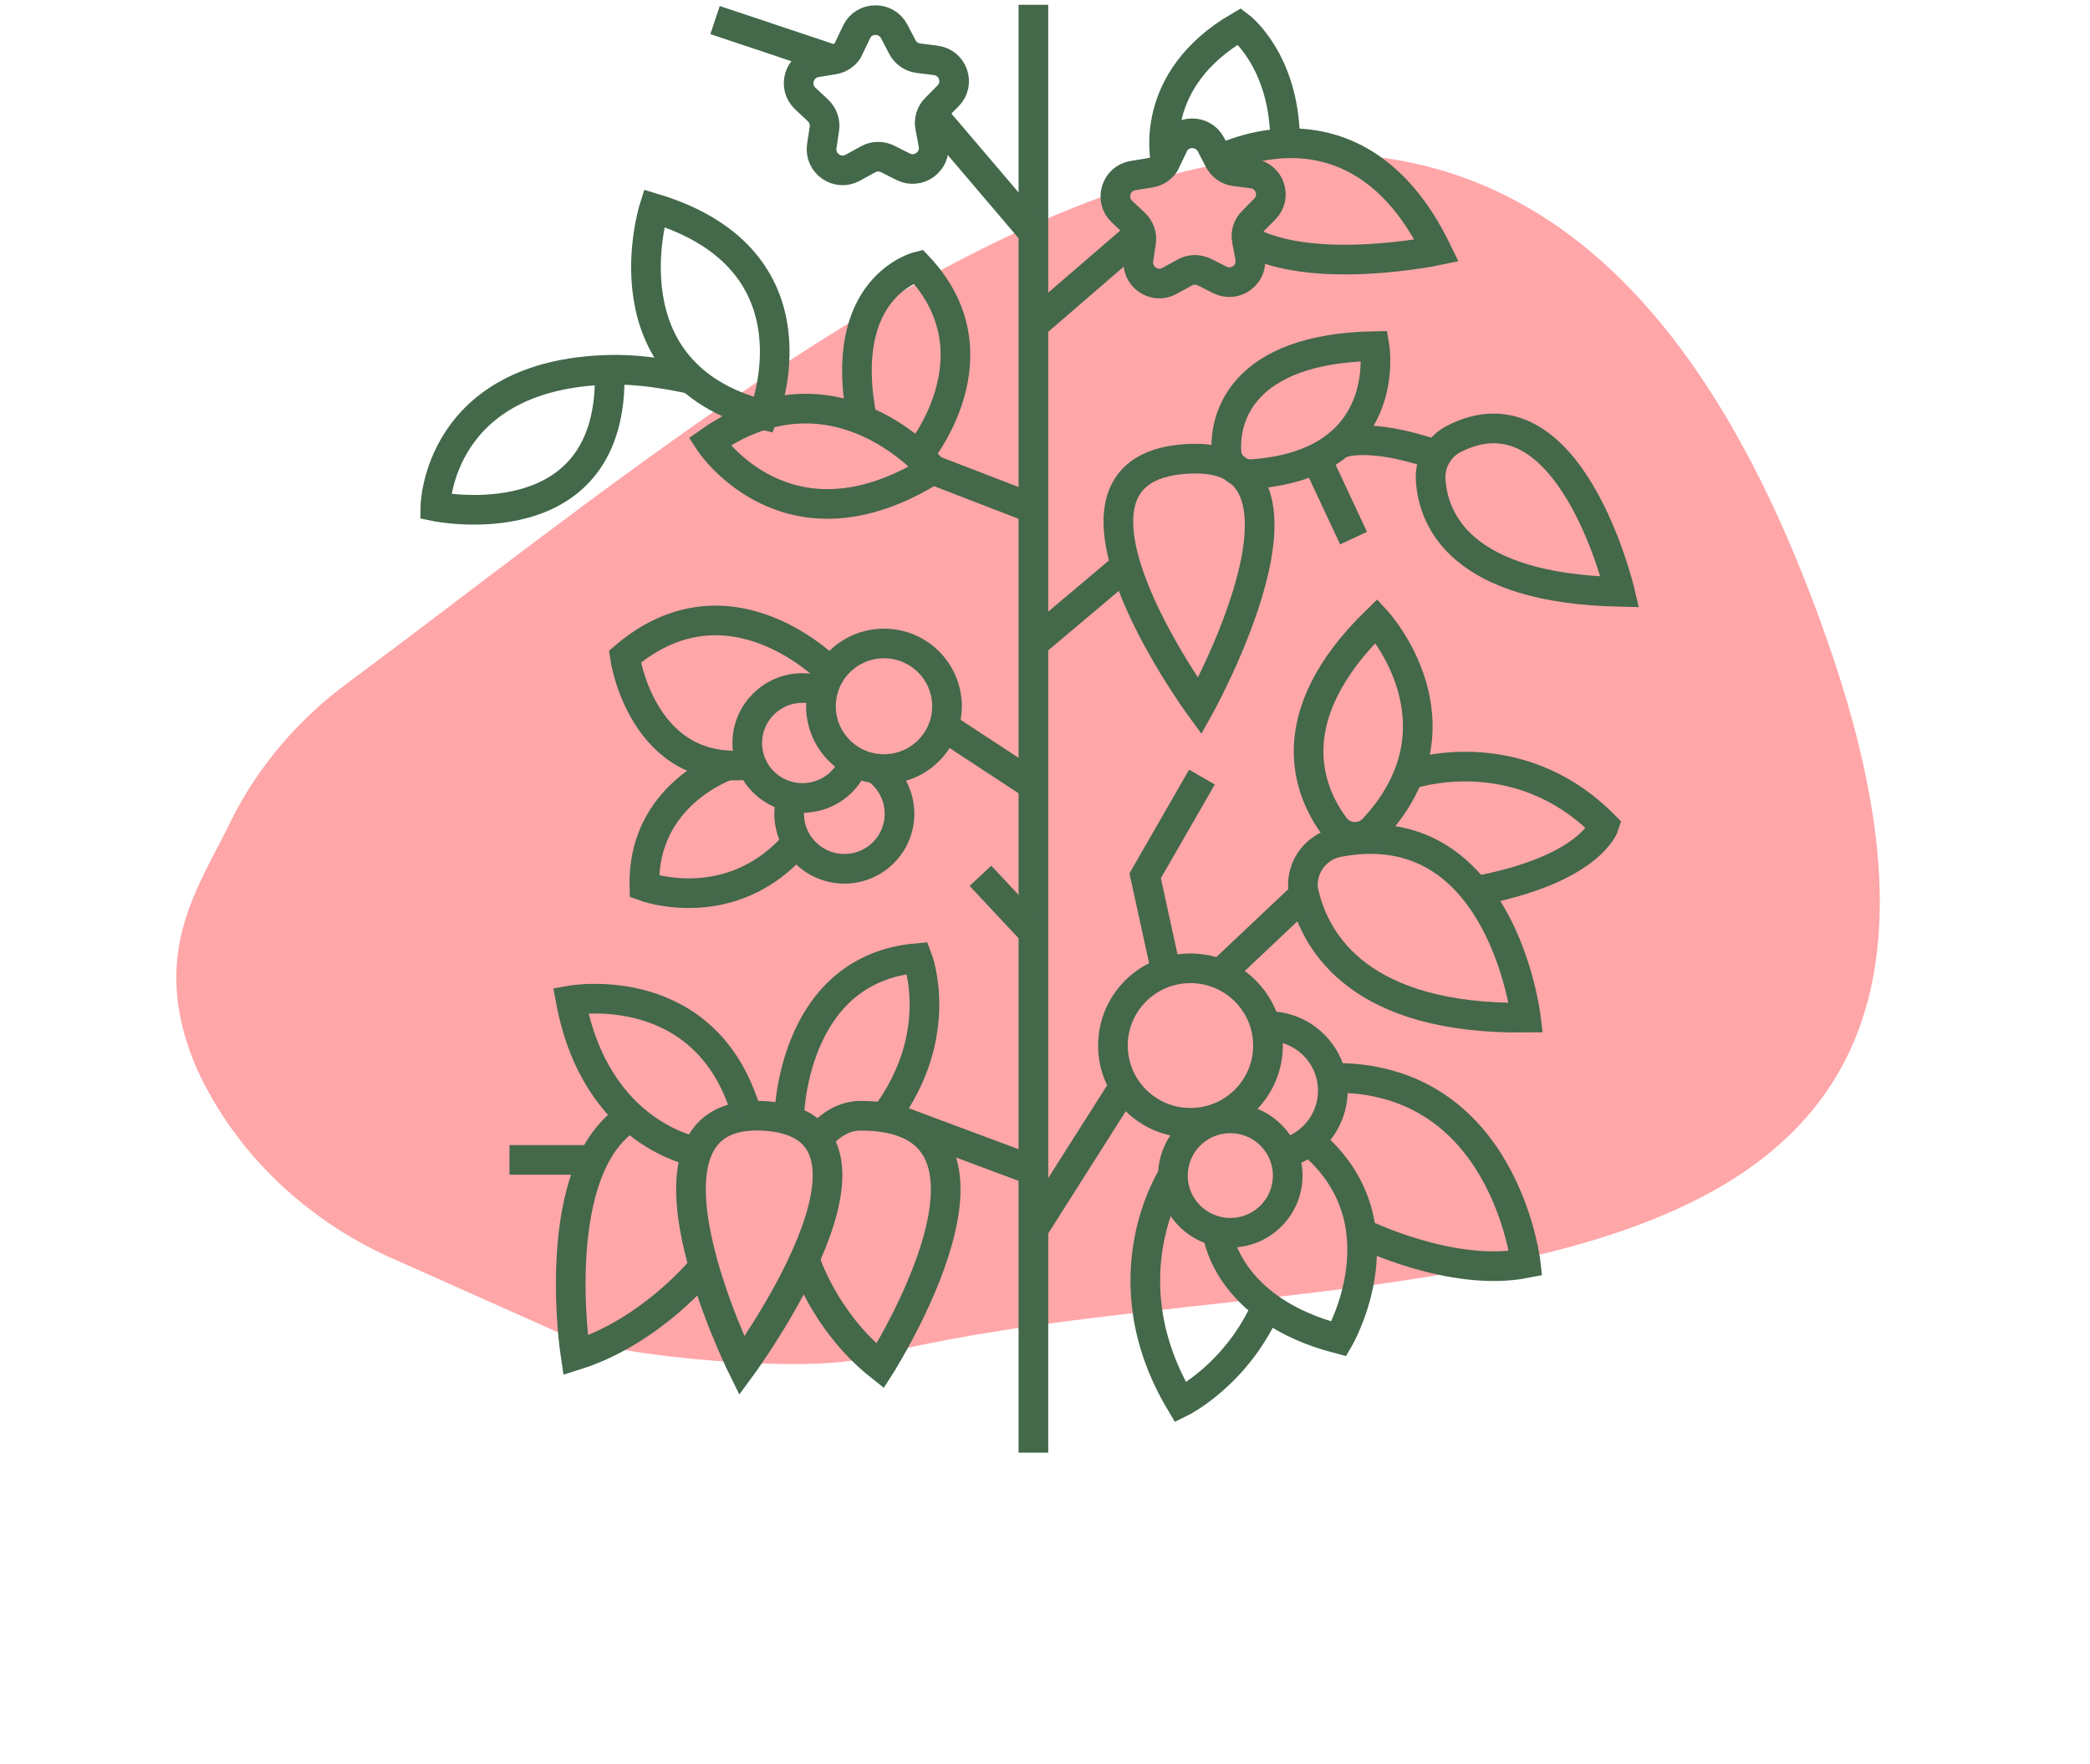 <?xml version="1.0" encoding="UTF-8"?> <svg xmlns="http://www.w3.org/2000/svg" width="141" height="119" viewBox="0 0 141 119" fill="none"><path fill-rule="evenodd" clip-rule="evenodd" d="M38.145 90.103L26.94 85.106C20.794 82.494 15.929 77.869 13.294 72.136C9.903 64.328 13.47 59.787 15.597 55.347C17.422 51.683 20.165 48.469 23.601 45.966C56.243 21.7 101.447 -18.672 123.151 42.854C141.121 93.403 88.816 83.673 58.375 91.614C54.5 92.625 42 91.614 38.145 90.103Z" fill="#FFA6A8"></path><g clip-path="url(#clip0_2378_29)"><path d="M69.717 0.325V98" stroke="#43684A" stroke-width="2" stroke-miterlimit="10"></path><path d="M69.718 15.702L62.871 7.661" stroke="#43684A" stroke-width="2" stroke-miterlimit="10"></path><path d="M69.717 21.928L76.93 15.702" stroke="#43684A" stroke-width="2" stroke-miterlimit="10"></path><path d="M69.718 34.313L62.912 31.688C62.912 31.688 56.378 23.837 47.86 29.806C47.86 29.806 53.09 37.819 62.912 31.688" stroke="#43684A" stroke-width="2" stroke-miterlimit="10"></path><path d="M69.717 43.41L75.953 38.158" stroke="#43684A" stroke-width="2" stroke-miterlimit="10"></path><path d="M69.717 52.98L63.903 49.162" stroke="#43684A" stroke-width="2" stroke-miterlimit="10"></path><path d="M69.717 62.901L66.144 59.084" stroke="#43684A" stroke-width="2" stroke-miterlimit="10"></path><path d="M69.717 82.921L75.857 73.243" stroke="#43684A" stroke-width="2" stroke-miterlimit="10"></path><path d="M69.717 78.969L59.773 75.26" stroke="#43684A" stroke-width="2" stroke-miterlimit="10"></path><path d="M57.274 3.222L57.777 2.166C58.279 1.11 59.787 1.083 60.331 2.125L60.874 3.167C61.091 3.587 61.499 3.871 61.961 3.925L63.129 4.074C64.297 4.223 64.786 5.644 63.958 6.47L63.129 7.309C62.803 7.634 62.654 8.108 62.749 8.568L62.966 9.719C63.183 10.869 61.988 11.776 60.928 11.248L59.882 10.72C59.461 10.517 58.972 10.517 58.565 10.748L57.532 11.316C56.5 11.884 55.264 11.018 55.44 9.854L55.617 8.69C55.685 8.23 55.522 7.77 55.182 7.445L54.326 6.646C53.471 5.848 53.905 4.399 55.074 4.21L56.242 4.02C56.704 3.939 57.098 3.655 57.301 3.222H57.274Z" stroke="#43684A" stroke-width="2" stroke-miterlimit="10"></path><path d="M78.642 10.856L79.145 9.8C79.648 8.744 81.156 8.717 81.699 9.759L82.242 10.802C82.46 11.221 82.867 11.505 83.329 11.56L84.497 11.709C85.665 11.857 86.154 13.279 85.326 14.104L84.497 14.944C84.171 15.268 84.022 15.742 84.117 16.203L84.334 17.353C84.552 18.504 83.356 19.41 82.297 18.883L81.251 18.355C80.829 18.152 80.34 18.152 79.933 18.382L78.9 18.95C77.868 19.519 76.632 18.652 76.808 17.488L76.985 16.324C77.053 15.864 76.89 15.404 76.55 15.079L75.695 14.28C74.839 13.482 75.273 12.033 76.442 11.844L77.61 11.654C78.072 11.573 78.466 11.289 78.67 10.856H78.642Z" stroke="#43684A" stroke-width="2" stroke-miterlimit="10"></path><path d="M78.642 10.856C78.642 10.856 77.352 5.414 83.628 1.773C83.628 1.773 86.644 4.047 86.698 9.448" stroke="#43684A" stroke-width="2" stroke-miterlimit="10"></path><path d="M82.242 10.788C82.242 10.788 91.52 5.78 96.927 16.906C96.927 16.906 88.518 18.666 84.103 16.189" stroke="#43684A" stroke-width="2" stroke-miterlimit="10"></path><path d="M51.514 27.992C51.514 27.992 55.752 17.556 44.124 14.05C44.124 14.05 40.593 25.231 51.514 27.992Z" stroke="#43684A" stroke-width="2" stroke-miterlimit="10"></path><path d="M61.947 30.713C61.947 30.713 67.598 23.972 61.947 17.976C61.947 17.976 56.364 19.329 58.171 28.331" stroke="#43684A" stroke-width="2" stroke-miterlimit="10"></path><path d="M46.678 25.596C46.678 25.596 43.812 24.879 41.123 24.947C29.508 25.231 29.372 34.165 29.372 34.165C29.372 34.165 41.53 36.682 41.123 24.947" stroke="#43684A" stroke-width="2" stroke-miterlimit="10"></path><path d="M59.638 51.883C61.986 51.883 63.889 49.986 63.889 47.646C63.889 45.306 61.986 43.41 59.638 43.41C57.289 43.41 55.386 45.306 55.386 47.646C55.386 49.986 57.289 51.883 59.638 51.883Z" stroke="#43684A" stroke-width="2" stroke-miterlimit="10"></path><path d="M57.641 51.382C57.125 52.817 55.753 53.832 54.136 53.832C52.071 53.832 50.414 52.167 50.414 50.123C50.414 48.08 52.085 46.415 54.136 46.415C54.612 46.415 55.074 46.509 55.495 46.672" stroke="#43684A" stroke-width="2" stroke-miterlimit="10"></path><path d="M59.04 51.816C60.032 52.479 60.684 53.616 60.684 54.902C60.684 56.959 59.013 58.611 56.962 58.611C54.911 58.611 53.24 56.946 53.24 54.902C53.24 54.523 53.294 54.144 53.403 53.792" stroke="#43684A" stroke-width="2" stroke-miterlimit="10"></path><path d="M56.065 45.359C56.065 45.359 49.273 38.239 42.155 44.303C42.155 44.303 43.309 52.506 50.713 51.572" stroke="#43684A" stroke-width="2" stroke-miterlimit="10"></path><path d="M49.11 51.626C49.11 51.626 43.31 53.575 43.473 59.802C43.473 59.802 49.382 61.981 53.783 56.797" stroke="#43684A" stroke-width="2" stroke-miterlimit="10"></path><path d="M56.215 4.02L48.241 1.354" stroke="#43684A" stroke-width="2" stroke-miterlimit="10"></path><path d="M50.047 92.153C50.047 92.153 41.489 74.84 51.406 75.273C62.096 75.747 50.047 92.153 50.047 92.153Z" stroke="#43684A" stroke-width="2" stroke-miterlimit="10"></path><path d="M47.493 85.439C47.493 85.439 44.002 89.811 38.827 91.435C38.827 91.435 36.857 78.63 42.644 75.26" stroke="#43684A" stroke-width="2" stroke-miterlimit="10"></path><path d="M47.018 77.71C47.018 77.71 40.212 76.64 38.501 67.49C38.501 67.49 47.779 65.798 50.414 75.3" stroke="#43684A" stroke-width="2" stroke-miterlimit="10"></path><path d="M59.774 75.26C63.863 69.737 61.893 64.634 61.893 64.634C53.267 65.378 53.226 75.571 53.226 75.571" stroke="#43684A" stroke-width="2" stroke-miterlimit="10"></path><path d="M55.169 76.884C55.169 76.884 56.269 75.273 58.021 75.273C70.179 75.219 59.38 92.153 59.38 92.153C55.576 89.134 54.286 84.951 54.286 84.951" stroke="#43684A" stroke-width="2" stroke-miterlimit="10"></path><path d="M40.009 78.251H34.371" stroke="#43684A" stroke-width="2" stroke-miterlimit="10"></path><path d="M80.313 75.747C83.201 75.747 85.543 73.414 85.543 70.536C85.543 67.657 83.201 65.324 80.313 65.324C77.424 65.324 75.083 67.657 75.083 70.536C75.083 73.414 77.424 75.747 80.313 75.747Z" stroke="#43684A" stroke-width="2" stroke-miterlimit="10"></path><path d="M83.003 83.165C85.141 83.165 86.874 81.438 86.874 79.307C86.874 77.176 85.141 75.449 83.003 75.449C80.865 75.449 79.131 77.176 79.131 79.307C79.131 81.438 80.865 83.165 83.003 83.165Z" stroke="#43684A" stroke-width="2" stroke-miterlimit="10"></path><path d="M85.543 69.223C87.961 69.223 89.917 71.172 89.917 73.581C89.917 75.679 88.423 77.439 86.426 77.845" stroke="#43684A" stroke-width="2" stroke-miterlimit="10"></path><path d="M79.132 79.307C79.132 79.307 74.608 86.17 79.648 94.616C79.648 94.616 83.519 92.721 85.543 87.929" stroke="#43684A" stroke-width="2" stroke-miterlimit="10"></path><path d="M82.12 83.07C82.12 83.07 82.609 88.322 90.325 90.325C90.325 90.325 94.984 82.339 88.26 76.911" stroke="#43684A" stroke-width="2" stroke-miterlimit="10"></path><path d="M91.833 83.178C91.833 83.178 97.905 86.21 102.931 85.222C102.931 85.222 101.505 72.593 89.904 72.715" stroke="#43684A" stroke-width="2" stroke-miterlimit="10"></path><path d="M78.683 65.595L77.257 59.084L81.088 52.425" stroke="#43684A" stroke-width="2" stroke-miterlimit="10"></path><path d="M87.988 60.343C88.79 63.673 91.832 68.79 102.944 68.654C102.944 68.654 101.301 54.699 90.27 56.824C88.654 57.135 87.594 58.746 87.975 60.343H87.988Z" stroke="#43684A" stroke-width="2" stroke-miterlimit="10"></path><path d="M90.039 55.768C88.3 53.44 86.168 48.404 92.865 41.88C92.865 41.88 99.263 48.824 92.661 55.917C91.941 56.688 90.678 56.621 90.039 55.768Z" stroke="#43684A" stroke-width="2" stroke-miterlimit="10"></path><path d="M95.025 52.276C95.025 52.276 102.279 49.677 108.229 55.687C108.229 55.687 107.292 58.678 99.535 60.113" stroke="#43684A" stroke-width="2" stroke-miterlimit="10"></path><path d="M82.296 65.717L87.988 60.343" stroke="#43684A" stroke-width="2" stroke-miterlimit="10"></path><path d="M80.938 47.646C80.938 47.646 68.902 31.2 80.476 30.943C90.338 30.727 80.938 47.646 80.938 47.646Z" stroke="#43684A" stroke-width="2" stroke-miterlimit="10"></path><path d="M82.745 30.523C82.568 28.182 83.777 23.512 92.729 23.349C92.729 23.349 94.087 31.309 84.47 31.985C83.587 32.053 82.812 31.403 82.745 30.523V30.523Z" stroke="#43684A" stroke-width="2" stroke-miterlimit="10"></path><path d="M96.519 32.391C96.696 35.072 98.543 39.701 109.288 39.931C109.288 39.931 105.919 25.583 98.068 29.617C97.049 30.145 96.438 31.254 96.519 32.391Z" stroke="#43684A" stroke-width="2" stroke-miterlimit="10"></path><path d="M90.352 29.941C90.352 29.941 92.132 29.048 96.927 30.7" stroke="#43684A" stroke-width="2" stroke-miterlimit="10"></path><path d="M88.803 30.93L91.316 36.303" stroke="#43684A" stroke-width="2" stroke-miterlimit="10"></path></g><defs><clipPath id="clip0_2378_29"><rect width="83" height="98" fill="white" transform="translate(28)"></rect></clipPath></defs></svg> 
